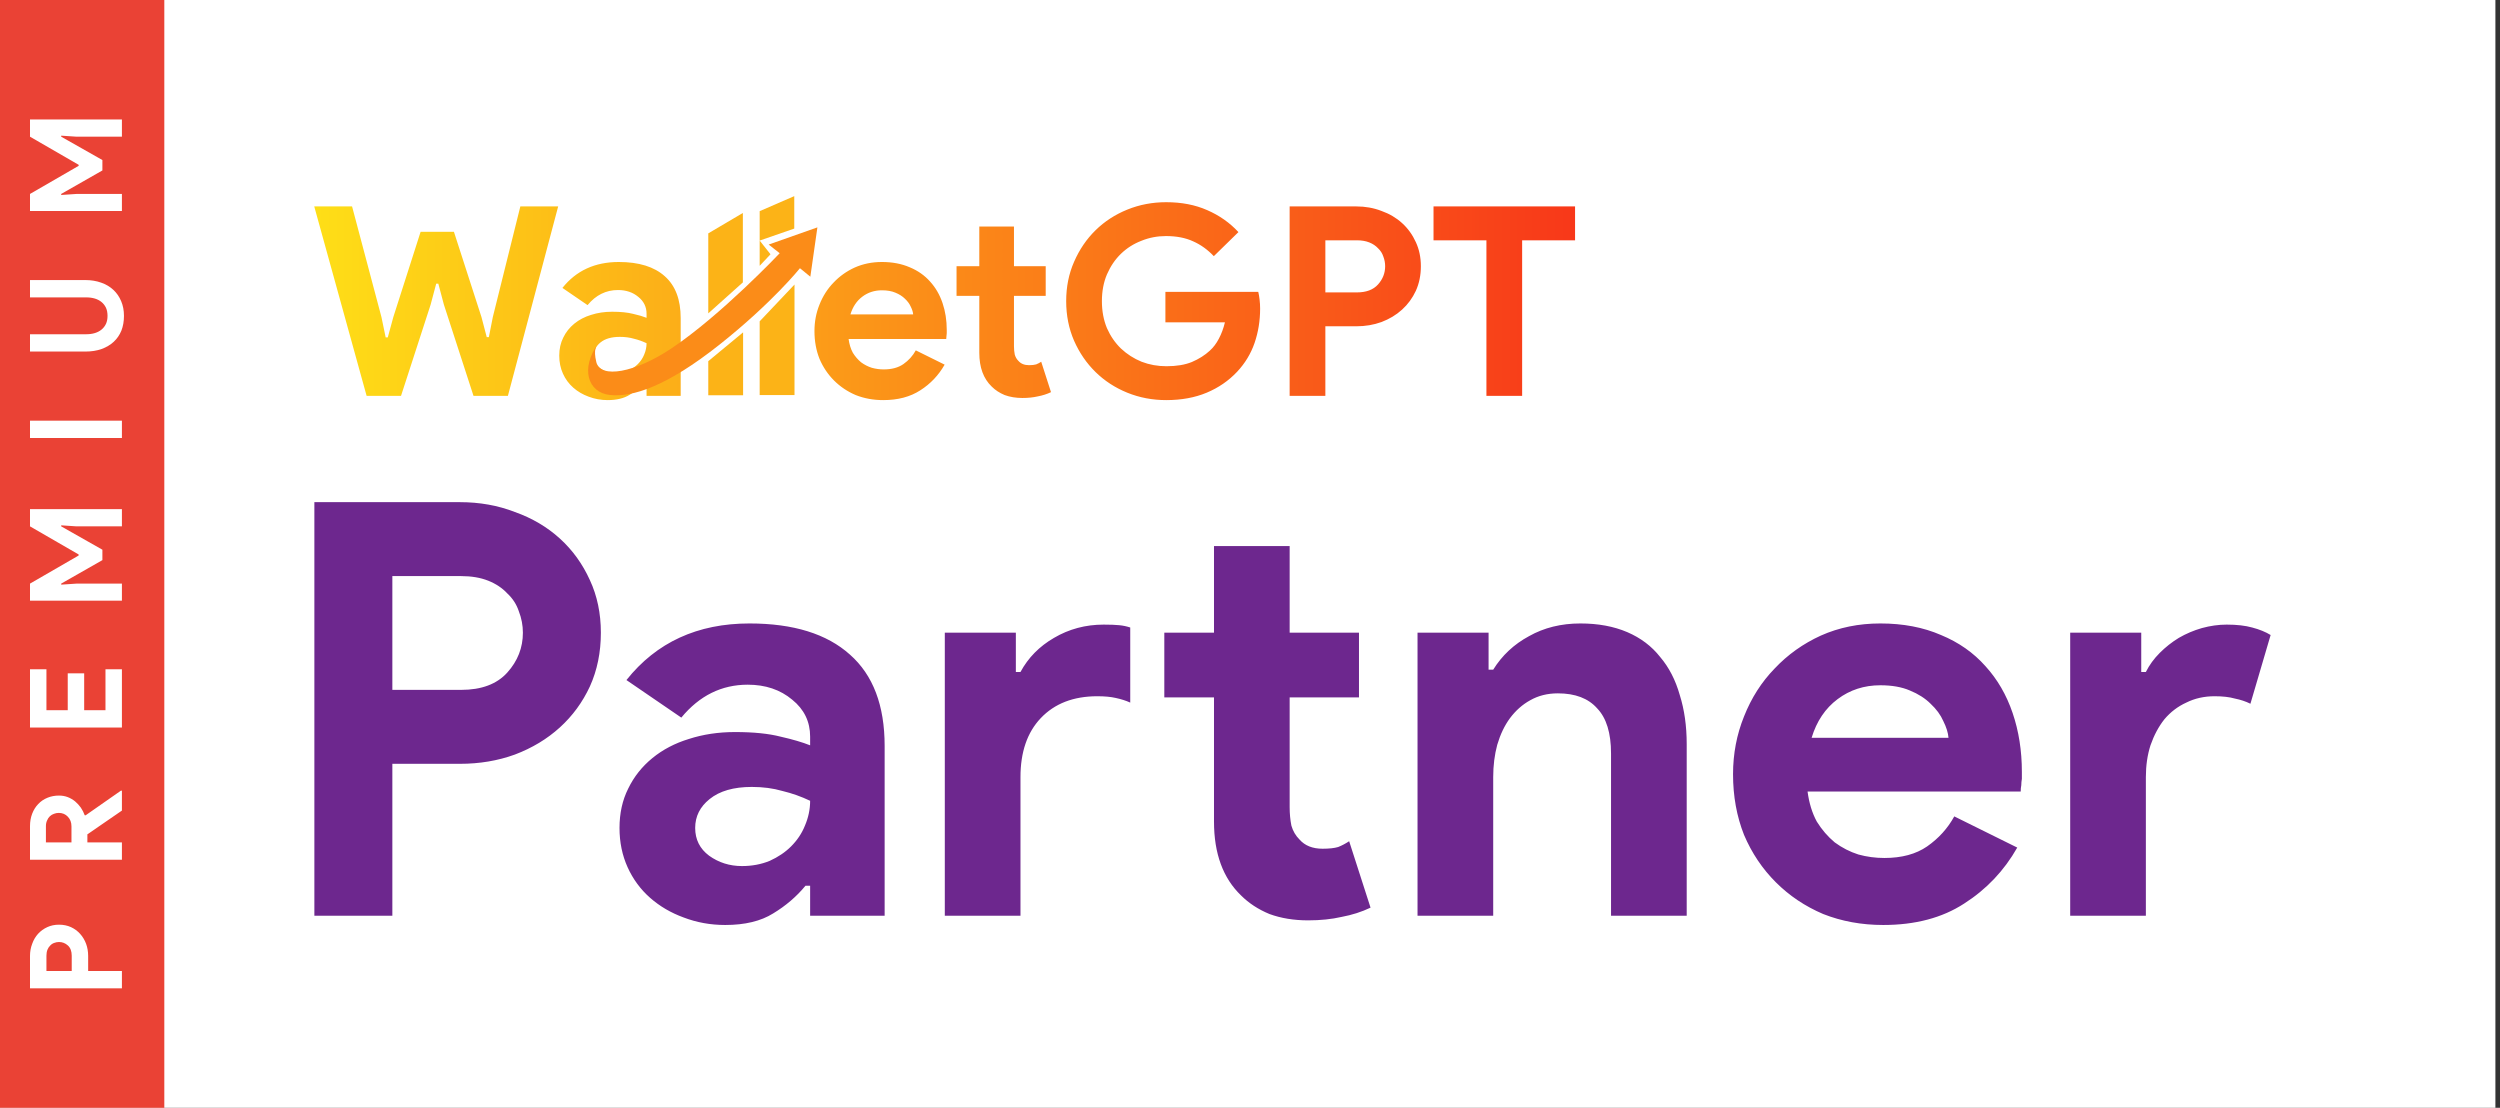 <svg width="167" height="74" viewBox="0 0 167 74" fill="none" xmlns="http://www.w3.org/2000/svg">
<rect x="0" y="0" width="167" height="74" fill="#333333" stroke="none"/>
<rect width="166.693" height="74" fill="white"/>
<rect width="10.976" height="74" fill="#EA4235"/>
<path d="M8.144 66.022H2.004V63.861C2.004 63.569 2.053 63.298 2.15 63.046C2.241 62.789 2.373 62.566 2.544 62.377C2.716 62.189 2.922 62.04 3.162 61.931C3.396 61.823 3.656 61.769 3.942 61.769C4.234 61.769 4.499 61.823 4.74 61.931C4.974 62.04 5.177 62.189 5.348 62.377C5.52 62.566 5.654 62.789 5.751 63.046C5.843 63.298 5.889 63.569 5.889 63.861V64.864H8.144V66.022ZM4.791 63.843C4.791 63.541 4.705 63.312 4.534 63.158C4.362 63.003 4.165 62.926 3.942 62.926C3.833 62.926 3.728 62.946 3.625 62.986C3.522 63.02 3.433 63.078 3.359 63.158C3.279 63.232 3.216 63.326 3.17 63.441C3.125 63.555 3.102 63.689 3.102 63.843V64.864H4.791V63.843ZM2.004 57.431V55.193C2.004 54.885 2.053 54.605 2.15 54.353C2.247 54.102 2.382 53.887 2.553 53.71C2.725 53.527 2.93 53.387 3.17 53.29C3.405 53.193 3.662 53.144 3.942 53.144C4.148 53.144 4.342 53.178 4.525 53.247C4.702 53.316 4.865 53.41 5.014 53.53C5.157 53.65 5.285 53.79 5.4 53.95C5.508 54.11 5.594 54.279 5.657 54.456L5.717 54.465L8.075 52.818H8.144V54.147L5.837 55.734V56.274H8.144V57.431H2.004ZM4.774 55.202C4.774 54.939 4.694 54.725 4.534 54.559C4.374 54.387 4.171 54.302 3.925 54.302C3.816 54.302 3.711 54.322 3.608 54.362C3.505 54.396 3.413 54.45 3.333 54.525C3.253 54.599 3.19 54.693 3.145 54.807C3.093 54.916 3.067 55.042 3.067 55.185V56.274H4.774V55.202ZM3.102 47.441H4.525L4.525 44.98H5.623L5.623 47.441H7.046V44.706H8.144V48.598H2.004L2.004 44.706H3.102V47.441ZM2.004 40.126V38.985L5.254 37.107V37.039L2.004 35.161V34.012H8.144V35.161H5.117L4.088 35.092V35.161L6.84 36.721V37.416L4.088 38.985V39.054L5.117 38.985H8.144V40.126H2.004ZM2.004 29.258V28.1H8.144V29.258H2.004ZM8.281 21.101C8.281 21.461 8.224 21.789 8.109 22.087C7.989 22.378 7.818 22.627 7.595 22.833C7.372 23.038 7.103 23.199 6.789 23.313C6.469 23.427 6.106 23.484 5.7 23.484H2.004V22.327H5.769C5.974 22.327 6.163 22.301 6.334 22.25C6.506 22.198 6.655 22.121 6.78 22.018C6.906 21.915 7.006 21.787 7.08 21.632C7.149 21.478 7.183 21.301 7.183 21.101C7.183 20.895 7.149 20.715 7.08 20.56C7.006 20.406 6.906 20.277 6.78 20.174C6.655 20.072 6.506 19.994 6.334 19.943C6.163 19.892 5.974 19.866 5.769 19.866H2.004V18.708H5.7C6.083 18.708 6.434 18.765 6.755 18.88C7.069 18.988 7.341 19.148 7.569 19.36C7.792 19.566 7.967 19.817 8.092 20.114C8.218 20.406 8.281 20.735 8.281 21.101ZM2.004 14.095V12.955L5.254 11.077V11.009L2.004 9.131V7.982H8.144V9.131H5.117L4.088 9.062V9.131L6.84 10.691V11.386L4.088 12.955V13.024L5.117 12.955H8.144V14.095H2.004Z" fill="white"/>
<path d="M20.991 13.789H23.518L25.48 21.177L25.763 22.538H25.904L26.275 21.177L28.096 15.486H30.323L32.161 21.177L32.514 22.52H32.656L32.921 21.177L34.759 13.789H37.286L33.928 26.444H31.63L29.651 20.346L29.28 18.95H29.138L28.767 20.346L26.788 26.444H24.49L20.991 13.789ZM43.19 25.525H43.049C42.778 25.855 42.448 26.137 42.059 26.373C41.682 26.609 41.193 26.727 40.592 26.727C40.144 26.727 39.72 26.65 39.32 26.497C38.931 26.355 38.589 26.155 38.295 25.896C38 25.637 37.77 25.325 37.605 24.959C37.44 24.594 37.358 24.193 37.358 23.757C37.358 23.31 37.446 22.909 37.623 22.556C37.8 22.19 38.047 21.878 38.365 21.619C38.683 21.36 39.054 21.165 39.479 21.036C39.915 20.894 40.386 20.824 40.893 20.824C41.458 20.824 41.924 20.871 42.289 20.965C42.654 21.047 42.955 21.136 43.19 21.23V20.965C43.19 20.505 43.008 20.128 42.642 19.834C42.277 19.527 41.823 19.374 41.281 19.374C40.48 19.374 39.803 19.71 39.249 20.382L37.57 19.233C38.489 18.078 39.744 17.501 41.334 17.501C42.678 17.501 43.703 17.819 44.41 18.455C45.117 19.08 45.47 20.011 45.47 21.248V26.444H43.19V25.525ZM43.19 22.927C42.919 22.797 42.636 22.697 42.342 22.626C42.059 22.544 41.747 22.503 41.405 22.503C40.851 22.503 40.421 22.626 40.115 22.874C39.82 23.109 39.673 23.404 39.673 23.757C39.673 24.111 39.815 24.394 40.097 24.606C40.392 24.818 40.728 24.924 41.105 24.924C41.411 24.924 41.694 24.871 41.953 24.765C42.212 24.647 42.43 24.5 42.607 24.323C42.795 24.134 42.937 23.922 43.031 23.687C43.137 23.439 43.19 23.186 43.19 22.927ZM63.102 24.358C62.701 25.065 62.159 25.637 61.476 26.073C60.804 26.509 59.979 26.727 59.001 26.727C58.342 26.727 57.729 26.615 57.163 26.391C56.61 26.155 56.127 25.831 55.714 25.419C55.302 25.006 54.978 24.523 54.742 23.97C54.518 23.404 54.406 22.785 54.406 22.114C54.406 21.489 54.518 20.9 54.742 20.346C54.966 19.781 55.278 19.292 55.679 18.879C56.079 18.455 56.551 18.119 57.093 17.872C57.646 17.625 58.253 17.501 58.913 17.501C59.608 17.501 60.227 17.619 60.769 17.854C61.311 18.078 61.764 18.396 62.13 18.809C62.495 19.209 62.772 19.686 62.96 20.24C63.149 20.794 63.243 21.395 63.243 22.043C63.243 22.125 63.243 22.196 63.243 22.255C63.231 22.326 63.225 22.391 63.225 22.45C63.214 22.509 63.208 22.573 63.208 22.644H56.686C56.733 22.997 56.828 23.304 56.969 23.563C57.122 23.81 57.305 24.023 57.517 24.199C57.741 24.364 57.982 24.488 58.241 24.57C58.501 24.641 58.766 24.677 59.037 24.677C59.567 24.677 60.003 24.559 60.345 24.323C60.698 24.076 60.975 23.769 61.175 23.404L63.102 24.358ZM60.999 21C60.987 20.847 60.934 20.676 60.84 20.488C60.757 20.299 60.627 20.122 60.451 19.957C60.286 19.793 60.074 19.657 59.814 19.551C59.567 19.445 59.267 19.392 58.913 19.392C58.418 19.392 57.982 19.533 57.605 19.816C57.228 20.099 56.963 20.494 56.81 21H60.999ZM65.417 19.763H63.897V17.784H65.417V15.133H67.733V17.784H69.853V19.763H67.733V23.121C67.733 23.322 67.75 23.51 67.786 23.687C67.833 23.852 67.915 23.993 68.033 24.111C68.198 24.299 68.434 24.394 68.74 24.394C68.94 24.394 69.099 24.376 69.217 24.341C69.335 24.294 69.447 24.235 69.553 24.164L70.207 26.196C69.936 26.326 69.641 26.42 69.323 26.479C69.017 26.55 68.675 26.585 68.298 26.585C67.862 26.585 67.468 26.52 67.114 26.391C66.772 26.249 66.484 26.061 66.248 25.825C65.694 25.295 65.417 24.541 65.417 23.563V19.763ZM77.849 19.498H84.052C84.087 19.639 84.117 19.81 84.14 20.011C84.164 20.211 84.176 20.411 84.176 20.611C84.176 21.424 84.052 22.19 83.805 22.909C83.557 23.628 83.168 24.27 82.638 24.835C82.073 25.436 81.395 25.902 80.606 26.232C79.816 26.562 78.915 26.727 77.901 26.727C76.983 26.727 76.117 26.562 75.303 26.232C74.49 25.902 73.784 25.442 73.183 24.853C72.582 24.264 72.105 23.569 71.751 22.768C71.397 21.955 71.221 21.071 71.221 20.117C71.221 19.162 71.397 18.284 71.751 17.483C72.105 16.67 72.582 15.969 73.183 15.38C73.784 14.791 74.49 14.331 75.303 14.002C76.117 13.671 76.983 13.507 77.901 13.507C78.927 13.507 79.84 13.683 80.641 14.037C81.454 14.39 82.149 14.879 82.727 15.504L81.083 17.112C80.67 16.676 80.211 16.346 79.704 16.122C79.198 15.887 78.591 15.769 77.884 15.769C77.306 15.769 76.759 15.875 76.24 16.087C75.722 16.287 75.268 16.576 74.879 16.953C74.49 17.33 74.178 17.79 73.943 18.332C73.719 18.862 73.607 19.457 73.607 20.117C73.607 20.776 73.719 21.377 73.943 21.919C74.178 22.45 74.49 22.903 74.879 23.28C75.28 23.657 75.739 23.952 76.258 24.164C76.776 24.364 77.33 24.464 77.919 24.464C78.591 24.464 79.156 24.37 79.616 24.182C80.087 23.981 80.488 23.728 80.818 23.422C81.053 23.209 81.254 22.944 81.419 22.626C81.595 22.296 81.731 21.931 81.825 21.53H77.849V19.498ZM86.148 26.444V13.789H90.601C91.202 13.789 91.762 13.889 92.28 14.09C92.811 14.278 93.27 14.549 93.659 14.903C94.048 15.256 94.354 15.681 94.578 16.175C94.802 16.658 94.914 17.195 94.914 17.784C94.914 18.385 94.802 18.933 94.578 19.427C94.354 19.91 94.048 20.329 93.659 20.682C93.27 21.036 92.811 21.312 92.28 21.513C91.762 21.701 91.202 21.796 90.601 21.796H88.534V26.444H86.148ZM90.637 19.533C91.261 19.533 91.733 19.357 92.051 19.003C92.369 18.65 92.528 18.243 92.528 17.784C92.528 17.56 92.487 17.342 92.404 17.13C92.334 16.918 92.216 16.735 92.051 16.582C91.897 16.417 91.703 16.287 91.467 16.193C91.232 16.099 90.955 16.052 90.637 16.052H88.534V19.533H90.637ZM99.293 26.444V16.052H95.759V13.789H105.214V16.052H101.679V26.444H99.293Z" fill="url(#paint0_linear_383_3714)"/>
<path d="M48.044 22.636C48.061 22.612 48.074 22.588 48.092 22.565C48.074 22.587 48.058 22.611 48.044 22.636Z" fill="url(#paint1_linear_383_3714)"/>
<path d="M49.623 14.226L47.313 15.589V20.933L49.623 18.864V14.226Z" fill="#FCB317"/>
<path d="M49.639 22.201L47.313 24.126V26.405H49.639V22.201Z" fill="#FCB317"/>
<path d="M50.746 14.105L53.057 13.102V15.269L50.746 16.071L51.469 16.986L50.746 17.756V16.071V14.105Z" fill="#FCB317"/>
<path d="M53.073 26.389H50.746V21.465L53.073 19.007V20.297V26.389Z" fill="#FCB317"/>
<path d="M51.347 16.337L52.083 16.915C52.083 16.915 48.159 21.067 44.836 23.283C42.421 24.894 40.108 25.317 39.835 24.19C39.619 23.297 39.854 23.116 39.963 22.939C38.745 24.624 39.273 26.225 40.737 26.384C42.248 26.547 44.537 25.82 48.072 23.015C51.606 20.21 53.436 17.917 53.436 17.917L54.131 18.484L54.602 15.188L51.347 16.337Z" fill="#FB8C18"/>
<path d="M21 61.171V33.544H30.723C32.035 33.544 33.257 33.762 34.389 34.2C35.547 34.611 36.55 35.203 37.399 35.975C38.248 36.746 38.916 37.672 39.405 38.753C39.894 39.807 40.138 40.978 40.138 42.264C40.138 43.576 39.894 44.772 39.405 45.853C38.916 46.907 38.248 47.821 37.399 48.592C36.55 49.364 35.547 49.968 34.389 50.406C33.257 50.817 32.035 51.023 30.723 51.023H26.209V61.171H21ZM30.8 46.084C32.164 46.084 33.193 45.698 33.887 44.927C34.582 44.155 34.929 43.267 34.929 42.264C34.929 41.775 34.839 41.3 34.659 40.836C34.505 40.373 34.248 39.975 33.887 39.64C33.553 39.28 33.129 38.997 32.614 38.791C32.099 38.586 31.495 38.483 30.8 38.483H26.209V46.084H30.8ZM54.117 59.165H53.808C53.216 59.885 52.496 60.503 51.647 61.017C50.824 61.532 49.757 61.789 48.445 61.789C47.467 61.789 46.541 61.622 45.666 61.287C44.818 60.978 44.072 60.541 43.428 59.975C42.785 59.409 42.284 58.728 41.923 57.93C41.563 57.133 41.383 56.258 41.383 55.306C41.383 54.329 41.576 53.454 41.962 52.682C42.348 51.885 42.888 51.203 43.583 50.637C44.277 50.071 45.088 49.647 46.014 49.364C46.965 49.055 47.994 48.901 49.101 48.901C50.335 48.901 51.351 49.004 52.149 49.21C52.946 49.39 53.602 49.583 54.117 49.788V49.21C54.117 48.206 53.718 47.383 52.921 46.74C52.123 46.071 51.133 45.737 49.95 45.737C48.2 45.737 46.721 46.47 45.512 47.936L41.846 45.428C43.853 42.907 46.593 41.647 50.065 41.647C52.998 41.647 55.236 42.341 56.779 43.73C58.323 45.094 59.094 47.126 59.094 49.827V61.171H54.117V59.165ZM54.117 53.493C53.525 53.21 52.908 52.991 52.265 52.837C51.647 52.657 50.966 52.567 50.22 52.567C49.011 52.567 48.072 52.837 47.403 53.377C46.76 53.891 46.438 54.535 46.438 55.306C46.438 56.078 46.747 56.695 47.364 57.158C48.007 57.621 48.74 57.853 49.564 57.853C50.232 57.853 50.85 57.737 51.416 57.506C51.982 57.248 52.458 56.927 52.843 56.541C53.255 56.129 53.564 55.666 53.77 55.152C54.001 54.612 54.117 54.059 54.117 53.493ZM67.859 44.888H68.168C68.683 43.936 69.429 43.177 70.406 42.611C71.409 42.02 72.516 41.724 73.725 41.724C74.162 41.724 74.509 41.737 74.766 41.763C75.024 41.788 75.268 41.84 75.5 41.917V46.933C75.217 46.804 74.895 46.702 74.535 46.624C74.201 46.547 73.789 46.509 73.3 46.509C71.705 46.509 70.445 46.997 69.519 47.975C68.618 48.927 68.168 50.239 68.168 51.911V61.171H63.113V42.264H67.859V44.888ZM81.095 46.586H77.776V42.264H81.095V36.476H86.149V42.264H90.78V46.586H86.149V53.917C86.149 54.355 86.188 54.766 86.265 55.152C86.368 55.512 86.548 55.821 86.805 56.078C87.165 56.49 87.68 56.695 88.349 56.695C88.786 56.695 89.133 56.657 89.391 56.58C89.648 56.477 89.892 56.348 90.124 56.194L91.552 60.631C90.96 60.914 90.317 61.12 89.622 61.249C88.953 61.403 88.207 61.48 87.384 61.48C86.432 61.48 85.571 61.339 84.799 61.056C84.053 60.747 83.423 60.335 82.908 59.821C81.699 58.663 81.095 57.017 81.095 54.882V46.586ZM99.437 44.734H99.746C100.337 43.782 101.135 43.036 102.138 42.496C103.141 41.93 104.286 41.647 105.572 41.647C106.755 41.647 107.797 41.84 108.698 42.225C109.598 42.611 110.331 43.164 110.897 43.885C111.489 44.579 111.926 45.428 112.209 46.431C112.518 47.409 112.672 48.502 112.672 49.711V61.171H107.617V50.329C107.617 48.965 107.309 47.962 106.691 47.319C106.1 46.65 105.225 46.316 104.067 46.316C103.373 46.316 102.755 46.47 102.215 46.779C101.701 47.062 101.251 47.46 100.865 47.975C100.505 48.464 100.222 49.055 100.016 49.75C99.836 50.419 99.746 51.139 99.746 51.911V61.171H94.691V42.264H99.437V44.734ZM134.752 56.618C133.877 58.162 132.694 59.409 131.202 60.361C129.736 61.313 127.935 61.789 125.8 61.789C124.359 61.789 123.022 61.544 121.787 61.056C120.578 60.541 119.523 59.834 118.623 58.933C117.722 58.033 117.015 56.978 116.501 55.769C116.012 54.535 115.767 53.184 115.767 51.718C115.767 50.354 116.012 49.068 116.501 47.859C116.989 46.624 117.671 45.557 118.546 44.657C119.42 43.73 120.449 42.997 121.633 42.457C122.842 41.917 124.166 41.647 125.607 41.647C127.125 41.647 128.475 41.904 129.658 42.419C130.842 42.907 131.832 43.602 132.63 44.502C133.427 45.377 134.032 46.419 134.443 47.628C134.855 48.837 135.061 50.149 135.061 51.563C135.061 51.743 135.061 51.898 135.061 52.026C135.035 52.181 135.022 52.322 135.022 52.451C134.996 52.58 134.983 52.721 134.983 52.875H120.745C120.848 53.647 121.054 54.316 121.362 54.882C121.697 55.422 122.096 55.885 122.559 56.271C123.047 56.631 123.575 56.901 124.141 57.081C124.707 57.236 125.285 57.313 125.877 57.313C127.035 57.313 127.986 57.056 128.732 56.541C129.504 56.001 130.109 55.332 130.546 54.535L134.752 56.618ZM130.16 49.287C130.134 48.952 130.019 48.579 129.813 48.168C129.633 47.756 129.35 47.37 128.964 47.01C128.604 46.65 128.141 46.354 127.575 46.123C127.035 45.891 126.379 45.776 125.607 45.776C124.526 45.776 123.575 46.084 122.752 46.702C121.928 47.319 121.35 48.181 121.015 49.287H130.16ZM138.289 42.264H143.035V44.888H143.344C143.575 44.425 143.884 44.001 144.27 43.615C144.656 43.229 145.08 42.894 145.543 42.611C146.032 42.328 146.546 42.11 147.086 41.955C147.652 41.801 148.205 41.724 148.746 41.724C149.415 41.724 149.98 41.788 150.443 41.917C150.932 42.045 151.344 42.213 151.678 42.419L150.328 47.01C150.019 46.856 149.672 46.74 149.286 46.663C148.926 46.56 148.476 46.509 147.935 46.509C147.241 46.509 146.611 46.65 146.045 46.933C145.479 47.19 144.99 47.563 144.578 48.052C144.193 48.541 143.884 49.12 143.652 49.788C143.447 50.431 143.344 51.139 143.344 51.911V61.171H138.289V42.264Z" fill="#6D278E"/>
<defs>
<linearGradient id="paint0_linear_383_3714" x1="20.708" y1="17.924" x2="105.641" y2="17.924" gradientUnits="userSpaceOnUse">
<stop stop-color="#FEDF17"/>
<stop offset="1" stop-color="#F83719"/>
</linearGradient>
<linearGradient id="paint1_linear_383_3714" x1="48.044" y1="22.6" x2="48.092" y2="22.6" gradientUnits="userSpaceOnUse">
<stop stop-color="#FEDF17"/>
<stop offset="1" stop-color="#F83719"/>
</linearGradient>
</defs>
</svg>

